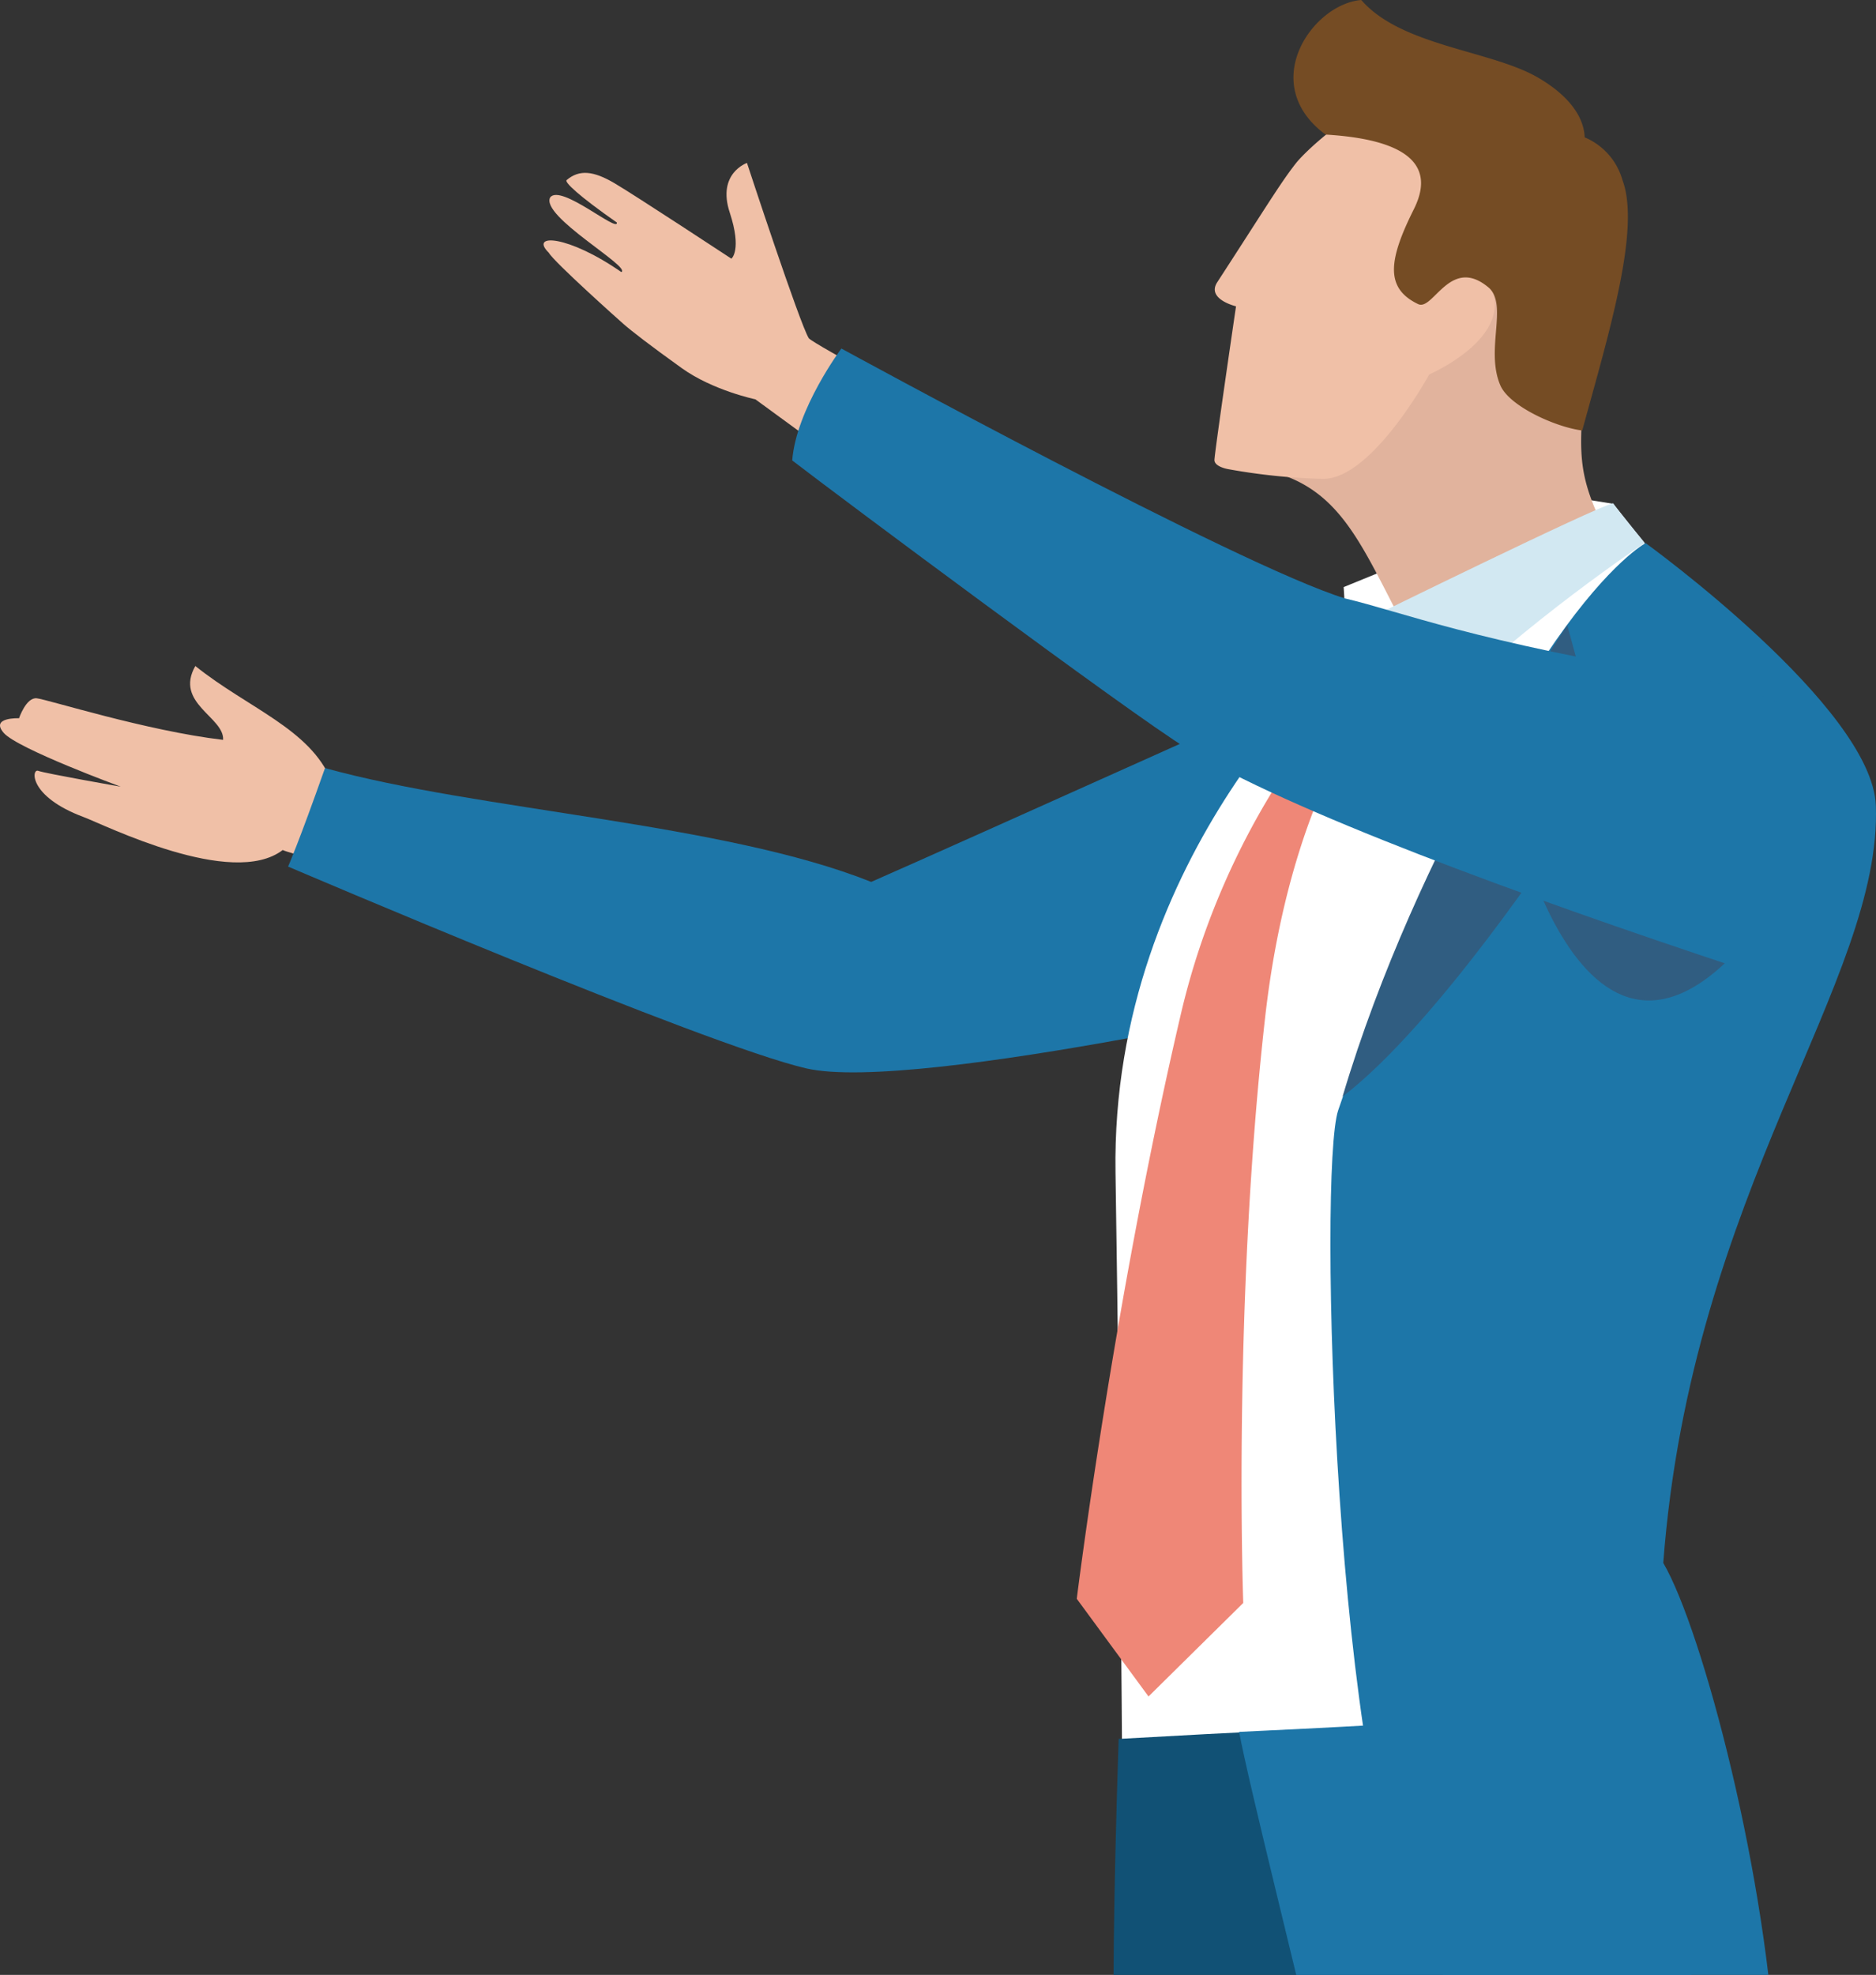 <svg xmlns="http://www.w3.org/2000/svg" xmlns:xlink="http://www.w3.org/1999/xlink" width="364.903" height="384" viewBox="0 0 364.903 384"><rect x="0" y="0" width="364.903" height="384" fill="#333333" stroke="none"/><defs><clipPath id="a"><rect width="364.903" height="384" transform="translate(1174.645 5505.438)" fill="none"/></clipPath><clipPath id="b"><rect width="364.903" height="415.543" fill="none"/></clipPath></defs><g transform="translate(-1174.645 -5505.438)" clip-path="url(#a)"><g transform="translate(1174.645 5505.438)"><g clip-path="url(#b)"><path d="M69.731,152.537s-2.549-.448-5.306-.773C60.279,141.707,48.24,137.708,37.994,129.5c-4.127,7.249,5.677,9.94,5.4,14.361-14.872-1.739-34.209-7.883-36.263-8.085s-3.43,3.882-3.43,3.882-5.664-.242-2.977,2.848,22.758,10.456,22.758,10.456-14.74-2.582-16.049-3.079-1.937,4.965,8.809,8.978c4.087,1.523,28.875,13.96,38.753,6.417,1.152.608,13.042,3.609,13.042,3.609Z" fill="#f0c0a7"/><path d="M268.325,127.195s-83.272,37.466-98.866,44.285C140.6,159.969,93.041,157.627,63.217,149.343c-5.151,14.6-7.181,19.156-7.181,19.156s81.1,34.7,100.774,39.238c21.432,4.949,108.7-15.363,108.7-15.363Z" fill="#1d76a8"/><path d="M327.142,114.768,313.8,97.962l-9.2-1.468-43.243,17.662.783,12.526s-46.124,38.948-45.163,101.264,1.263,111.183,1.263,111.183l85.805-.948Z" fill="#fff"/><path d="M245.05,91.172c15.533,3.026,19.318,14,28.639,31.771,10.089,5.715,41.4-13.674,37.8-21.257-5.254-11.077-4.089-15.041-3.033-31.285.867-13.525-15.191-23.823-19.495-23.98L253.288,59.58,244.3,89.133a14.852,14.852,0,0,0,.753,2.039" fill="#e1b39d"/><path d="M277.119,55.35s8.712-9.245,12.936.613S278.007,72.8,278.007,72.8s-11.125,20.4-20.681,20.314a118.9,118.9,0,0,1-18.57-1.917c-.943-.2-2.463-.7-2.531-1.687s4.194-29.949,4.194-29.949-5.8-1.378-3.653-4.681C246.022,40.64,249,35.663,252.026,31.8s20.157-18.822,24.8-10.544.293,34.1.293,34.1" fill="#f0c0a7"/><path d="M315.578,34.976a12.781,12.781,0,0,0-7.334-8.266c-.246-5.47-5.306-9.446-9.137-11.654C289.942,9.771,272.545,8.961,264.785,0c-9.507.773-20.289,16.276-6.959,26.165,12.217.726,22.325,4.085,17.235,14.412-5.056,10.074-5.652,15.469.782,18.555,2.954,1.409,6.286-9.636,13.849-3.1,3.588,3.482-.806,12.071,2.146,18.906,1.779,4.115,10.941,8.175,15.926,8.765,5.246-19.143,11.383-39.227,7.814-48.723" fill="#754c24"/><path d="M218.075,415.543c-.711-4.4-2.66-10.732-.487-77.422,47.73-2.736,82.476-3.736,82.476-3.736s-11.118,64.352-10.851,81.158Z" fill="#115175"/><path d="M259.691,415.543c-8.041-34.134-16.8-68.707-18.665-78.791,58.7-2.713,76.266-4.993,86.782-7.369,8.826,16.7-.64,51.848-.892,86.16Z" fill="#1d76a8"/><path d="M269.779,123.4a11.48,11.48,0,0,0-9.035,7.722,52.091,52.091,0,0,0-2.107,7.346s-20.376,22.036-28.939,58.686c-13.15,56.226-20.253,113.72-20.253,113.72L223.4,329.867l18.427-18.187s-2.084-57.486,4.239-113.708c4.37-38.829,17.663-56.839,17.663-56.839s4.337-3.561,9.7-7.231c-5.6-6.878-3.652-10.5-3.652-10.5" fill="#ef8777"/><path d="M320.092,105.6s44.089,31.871,44.781,51.051C366.106,190.831,329,231.283,323.524,303.9c7.651,13.062,20.456,61.628,21.973,98.57-41.689,7.007-52.661,1.585-69.272-25.283s-19.878-149.75-15.925-161.32C293.113,119.832,320.092,105.6,320.092,105.6" fill="#1d76a8"/><path d="M266.469,120.141s3.2,12.289,12.056,18.956c18.307-18.274,41.4-33.538,41.4-33.538s-5.395-6.528-6.156-7.706c-3.67.85-47.3,22.288-47.3,22.288" fill="#d2e8f2"/><path d="M261.14,213.222c18.362-14,42.376-50.574,42.376-50.574l-4.8-11.6,13.964-3.857-3.827-10.949-4-14.672s-29.078,42.416-43.71,91.656" fill="#305d81"/><path d="M295.53,161.853l3.773-9.8s19.378,24.563,54.313,9.9c-40.164,73.371-58.086-.1-58.086-.1" fill="#305d81"/><path d="M242.768,111.707S160.1,68.491,157.328,65.783c-1.762-2.79-12.034-34.1-12.034-34.1s-5.862,2-3.357,9.628c2.428,7.364.327,8.986.327,8.986S123.591,38.012,119.536,35.63c-4.071-2.4-6.846-2.725-9.321-.611-.447.383,2.24,2.984,9.773,8.252.295,2.1-10.912-7.582-12.974-4.887-1.933,3.661,15.84,13.517,13.841,14.52-10.373-7.228-17.965-7.547-14.108-3.76,1,1.795,13.767,13.193,14.482,13.813,1.649,1.451,5.313,4.273,11.371,8.619s14.33,6.071,14.33,6.071l74.2,54.2Z" fill="#f0c0a7"/><path d="M328.592,131.7c-42.307-7.031-55.832-12.715-67-15.348-20.777-6.406-97.933-48.582-97.933-48.582s-8.783,11.737-9.563,21.758c8.589,6.632,65.605,49.149,76.705,55.963,19.658,12.073,65.247,28.758,107.13,42.63,19.776,6.55,52-46.228-9.337-56.421" fill="#1d76a8"/></g></g></g></svg>